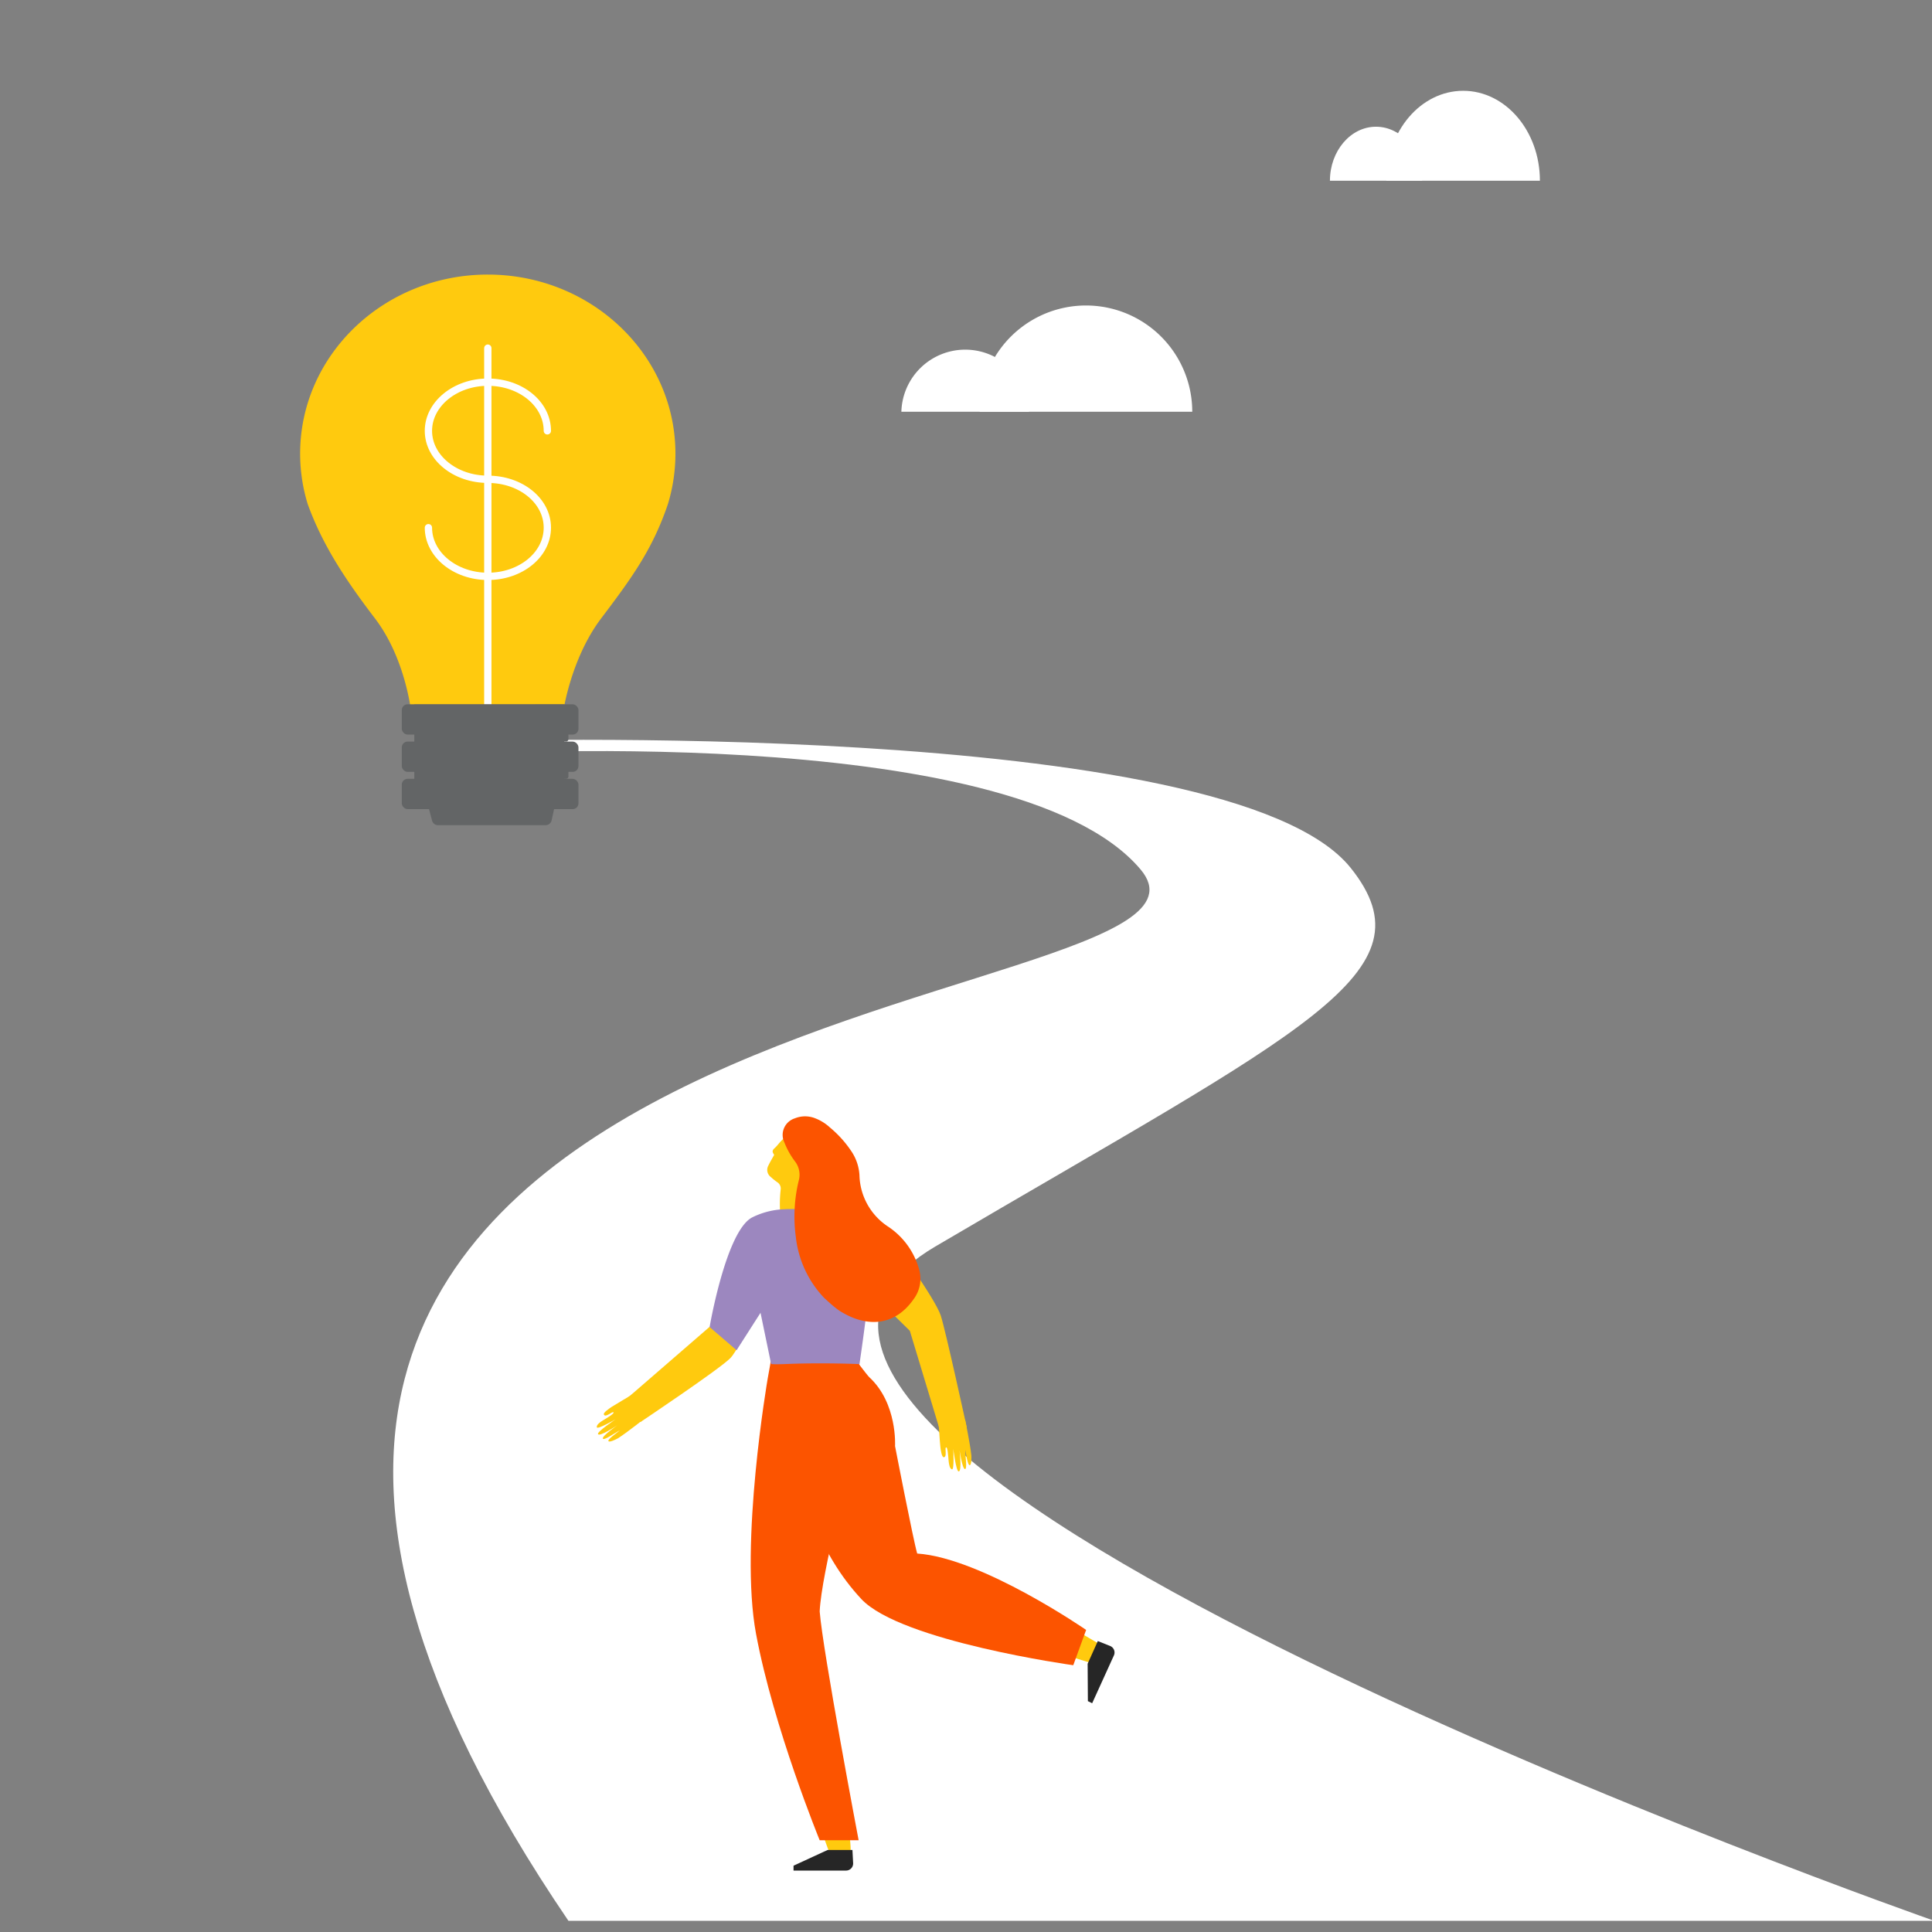 <svg xmlns="http://www.w3.org/2000/svg" width="396.85" height="396.85" viewBox="0 0 396.85 396.85"><rect x="0" y="0" width="396.85" height="396.85" fill="#808080" stroke="none"/><path d="M292.11,37.12c0-6.12-4.24-11.09-9.47-11.09s-9.46,5-9.46,11.09" fill="#fff"/><path d="M316.31,37.12c0-10.2-7.06-18.47-15.76-18.47s-15.76,8.27-15.76,18.47" fill="#fff"/><path d="M211.38,84.58a13.12,13.12,0,0,0-26.23,0" fill="#fff"/><path d="M244.9,84.58a21.83,21.83,0,0,0-43.66,0" fill="#fff"/><path d="M116.76,394.55H397.31S121,297.87,192.06,256.08c75.92-44.64,102.64-56.24,85.39-77.8-24.92-31.15-182.55-26-182.55-26l-2.84,2.84s116-7.71,142.24,23.49C260.84,210.18-15.38,200.24,116.76,394.55Z" fill="#fff"/><path d="M174.22,372.9c-.19,2,.71,5.7.47,7.85h-4.22a54,54,0,0,1-2.14-6.38Z" fill="#ffca0e"/><path d="M170,380l-7,3.23,0,1h10.8a1.45,1.45,0,0,0,1.44-1.53L175.1,380Z" fill="#262626"/><path d="M220.63,334.66q2.6,1.5,5.38,3.15l-1.74,3.84-6-1.87Z" fill="#ffca0e"/><path d="M223.41,341.75l.05,7.68.88.43,4.47-9.83a1.45,1.45,0,0,0-.8-1.94l-2.51-1Z" fill="#262626"/><path d="M158.42,261.79s-6,14.82-8.45,17.23-18.43,13.09-18.43,13.09l-3.06-4.6,18.74-16.23,5.16-18.12" fill="#ffca0e"/><path d="M130,286.35c-1.11.71-3.22,1.91-4.32,2.61-.65.42-1.76,1.23-1.65,1.56.29.85,1.9-.81,2-.38.09.26-1.34,1.12-2.08,1.56s-1.48,1-1.35,1.49,3.82-1.64,3.82-1.64-3.75,2.52-3.59,3c.24.72,4-1.81,4-1.81s-3.16,2.21-3,2.74,2.46-1.15,3.49-1.67c-.65.55-2.48,1.79-2.35,2.18s1.61-.35,2-.57c2.07-1.34,5.9-4.41,5.9-4.41" fill="#ffca0e"/><path d="M158.33,241.77a12.77,12.77,0,0,0,1.35,1.08,1.54,1.54,0,0,1,.68,1.47,27.08,27.08,0,0,0-.13,4.5c3-.26,6-.21,9-.22,0-.53.06-1.06,0-1.58,0-1.59-.13-3.18-.2-4.77h0c2.14-1.47,2.75-3.65,2.61-6.24a10.65,10.65,0,0,0-1.48-3.11c-2.88-.63-5.24-2.09-7.2-2.29a2.31,2.31,0,0,0-1.56,1.39,5.54,5.54,0,0,0-.31,1.56,4.39,4.39,0,0,0,.39,1.64,4.39,4.39,0,0,1-.39-1.64l-.19.38c-.81.71-1.15,1.33-1.8,1.91s-.36.9-.08,1.38c-.4.72-.83,1.43-1.18,2.17A1.83,1.83,0,0,0,158.33,241.77Zm8.58.87a4.19,4.19,0,0,0,.92-.08,1.17,1.17,0,0,0,.2-.06,1.17,1.17,0,0,1-.2.06A4.19,4.19,0,0,1,166.91,242.64Z" fill="#ffca0e"/><path d="M158.62,278l-.93,5.18s-5.86,33.91-2.39,52.44C158.9,354.9,168.37,378,168.37,378h8s-7.36-38.79-8-47c.36-7.93,6.51-31,6.51-31s7.76-12.11.07-22.07" fill="#fc5400"/><path d="M162.29,281.38s-.07,12.45,1,18c1.63,8,4.94,19.77,13.63,29.07,8.1,8.69,43.54,13.6,43.54,13.6l2.64-7.25S201.68,320,188.4,319.11c-.82-2.81-4.55-22.07-4.55-22.07s.53-8.78-5.29-14.15c-.42-.39-3.31-4.19-3.58-4.7" fill="#fc5400"/><path d="M183.58,255s8.61,11.91,9.67,15.25,5.34,23,5.34,23l-5.48.69-6.22-20.58L173.27,260" fill="#ffca0e"/><path d="M192.75,292c.14,1.32.26,3.79.4,5.11.08.79.3,2.15.65,2.2.88.14.13-2.09.58-2,.27,0,.39,1.73.46,2.6s.24,1.82.72,1.91.25-4.22.25-4.22.57,4.56,1.09,4.64c.75.11.18-4.48.18-4.48s.56,3.88,1.11,4,.08-2.75.08-3.93c.19.84.48,3.07.89,3.13s.41-1.62.37-2c-.27-2.49-1.29-7.37-1.29-7.37" fill="#ffca0e"/><path d="M167.78,248.44a12,12,0,0,1,11.88,2.12,78,78,0,0,1,8.74,9.07L180,267.46l-9.29-8.63" fill="#9c87bf"/><path d="M165.44,248.83a16,16,0,0,0-11,1.27c-5.34,2.91-8.68,22.49-8.68,22.49l5.54,4.76,10.15-15.87" fill="#9c87bf"/><path d="M156.92,252.55c-7.92,8.05-1.28,14.32-1.28,14.32l2.75,13.28s-.09.18,3.9,0c7.23-.26,14.25.05,14.25.05s2.15-14.21,2.3-20.23a11,11,0,0,0-3.85-8.45l-8.28-3.18Z" fill="#9c87bf"/><polygon points="170.48 247.98 160.28 248.47 159.11 252.42 169.7 258.35 171.94 252.62 170.48 247.98" fill="#9c87bf"/><path d="M169.25,266.56A21.61,21.61,0,0,1,163.46,254a31.14,31.14,0,0,1,.6-11.46,4.49,4.49,0,0,0-.78-4,16.28,16.28,0,0,1-2.14-3.82,3.57,3.57,0,0,1,2.12-5,5.6,5.6,0,0,1,4.22,0,9.46,9.46,0,0,1,3,1.88,22.65,22.65,0,0,1,4.57,5.14,9.82,9.82,0,0,1,1.49,4.62,13,13,0,0,0,5.8,10.54,15.49,15.49,0,0,1,6.44,8.8,7,7,0,0,1-1.07,6.1c-3.92,5.66-9.62,5.85-14.85,2.7a8.28,8.28,0,0,1-1.1-.76C171,268.17,170.29,267.51,169.25,266.56Z" fill="#fc5400"/><path d="M137.19,103.56a35.6,35.6,0,0,0,1.55-10.37c0-20.32-17.26-36.79-38.54-36.79S61.65,72.87,61.65,93.19a35.27,35.27,0,0,0,1.56,10.37h0C66.15,111.67,70.66,118.7,77,127s7.46,19.31,7.46,19.31h31.21s1.54-11,7.83-19.31S134.05,112.82,137.19,103.56Z" fill="#ffca0e"/><line x1="100.2" y1="71.51" x2="100.2" y2="147.13" fill="none" stroke="#fff" stroke-linecap="round" stroke-linejoin="round" stroke-width="1.5"/><path d="M88,108.39c0,5.5,5.47,10,12.22,10s12.21-4.45,12.21-10-5.47-9.94-12.21-9.94S88,94,88,88.5s5.47-10,12.22-10,12.21,4.46,12.21,10" fill="none" stroke="#fff" stroke-linecap="round" stroke-linejoin="round" stroke-width="1.5"/><ellipse cx="91.93" cy="152.3" rx="6.17" ry="5.89" fill="#636566"/><ellipse cx="91.93" cy="152.3" rx="2.97" ry="2.84" fill="#636566"/><rect x="85.35" y="149.81" width="31.41" height="2.51" rx="0.48" fill="#636566"/><rect x="85.35" y="157.47" width="31.41" height="2.51" rx="0.48" fill="#636566"/><rect x="82.53" y="144.67" width="36.29" height="6.22" rx="1.19" fill="#636566"/><rect x="82.53" y="152.33" width="36.29" height="6.22" rx="1.19" fill="#636566"/><rect x="82.53" y="159.98" width="36.29" height="6.22" rx="1.19" fill="#636566"/><path d="M85.1,144.71v15.81a30.4,30.4,0,0,0,30.8.18v-16Z" fill="#636566"/><path d="M112.05,169.5H90a1.26,1.26,0,0,1-1.25-.95L87.81,165a1.24,1.24,0,0,1,1.25-1.51h23.76a1.24,1.24,0,0,1,1.26,1.48l-.77,3.53A1.28,1.28,0,0,1,112.05,169.5Z" fill="#636566"/></svg>